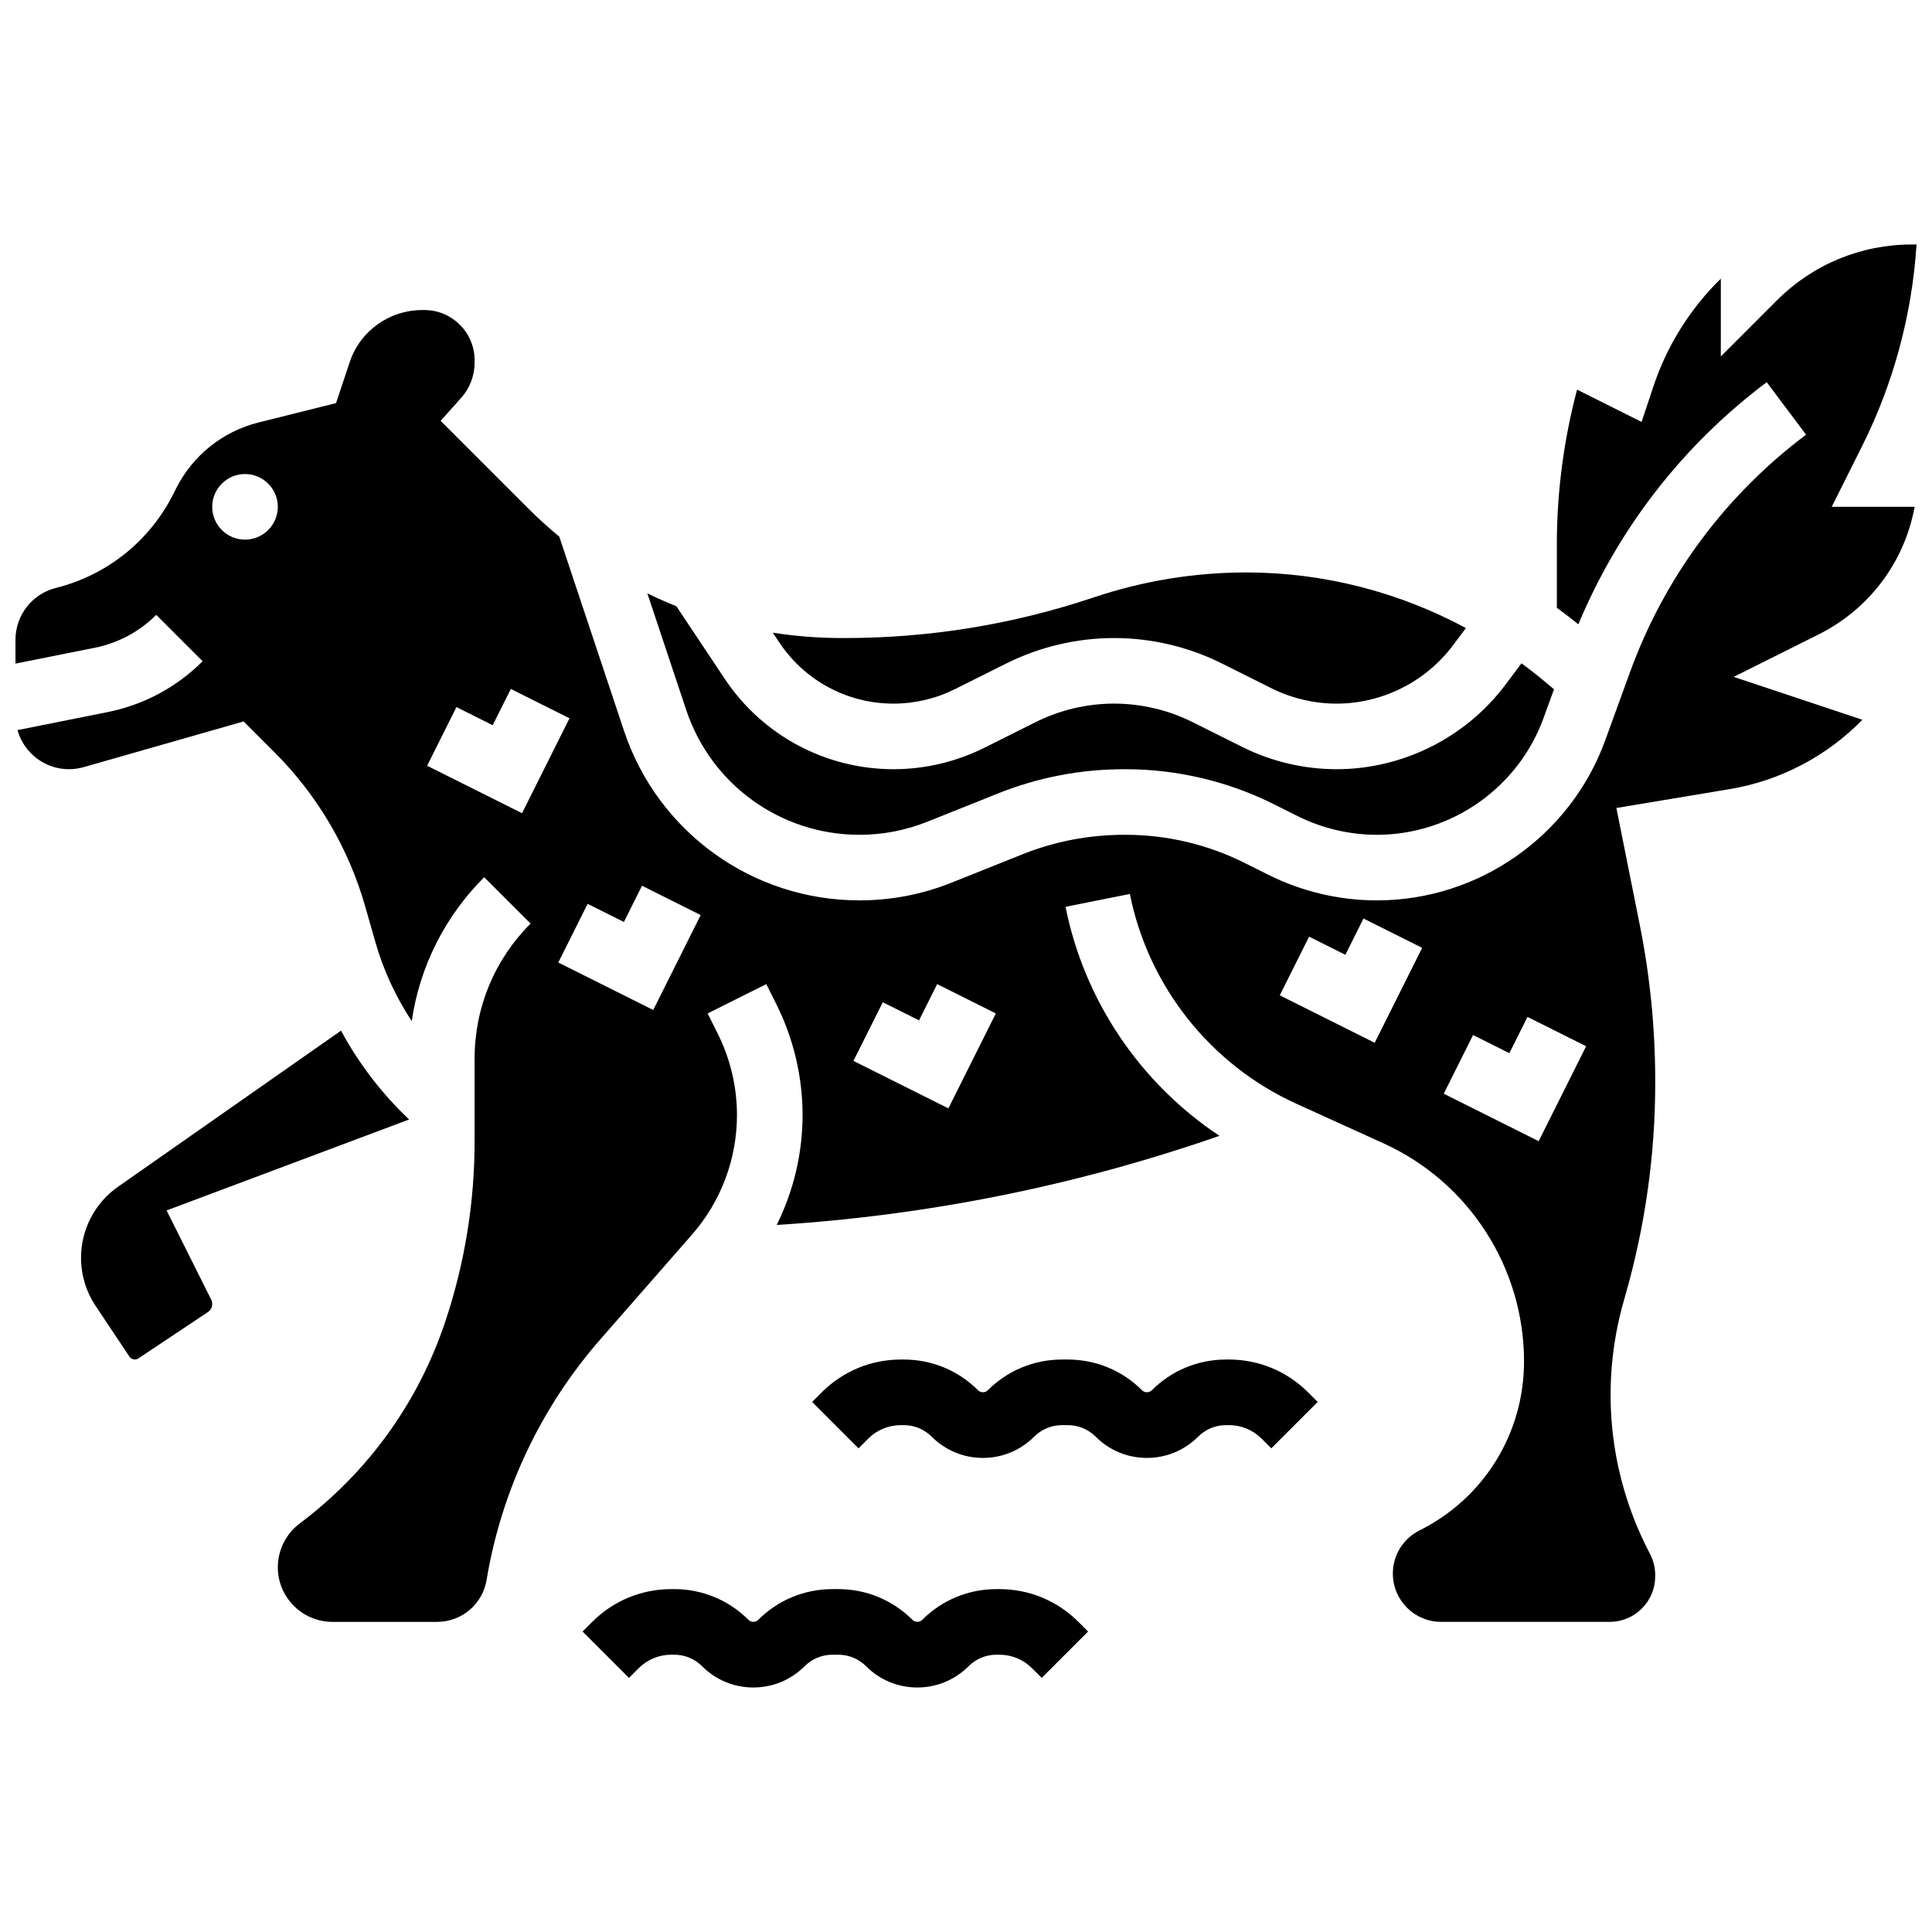 <?xml version="1.0" encoding="UTF-8"?>
<!-- Uploaded to: ICON Repo, www.iconrepo.com, Generator: ICON Repo Mixer Tools -->
<svg width="800px" height="800px" version="1.1" viewBox="144 144 512 512" xmlns="http://www.w3.org/2000/svg">
 <defs>
  <clipPath id="a">
   <path d="m148.09 208h503.81v366h-503.81z"/>
  </clipPath>
 </defs>
 <path d="m371.76 365.23c6.184 0 12.23-1.164 17.977-3.461l18.75-7.5c10.648-4.258 21.898-6.418 33.434-6.418h0.43c13.531 0 27.078 3.199 39.176 9.25l6.344 3.172c6.492 3.242 13.758 4.957 21.02 4.957 19.688 0 37.434-12.43 44.16-30.934l2.777-7.633-3.055-2.543c-1.809-1.508-3.676-2.941-5.562-4.336l-4.273 5.695c-10.504 14.008-27.23 22.367-44.738 22.367-8.637 0-17.285-2.043-25.008-5.906l-13.133-6.566c-6.426-3.211-13.621-4.91-20.809-4.91s-14.383 1.699-20.809 4.91l-13.586 6.793c-7.43 3.715-15.746 5.68-24.047 5.68-18.016 0-34.742-8.949-44.738-23.941l-12.824-19.242c-2.606-1.043-5.172-2.184-7.695-3.414l10.293 30.879c6.598 19.801 25.051 33.102 45.918 33.102z"/>
 <path d="m188.15 464.78 64.238-24.09v-0.043c-7.246-6.875-13.316-14.801-18.012-23.516l-59.102 41.371c-6.137 4.297-9.801 11.332-9.801 18.82 0 4.551 1.336 8.957 3.859 12.742l8.984 13.477c0.496 0.746 1.586 0.965 2.332 0.465l18.445-12.293c0.719-0.48 1.148-1.281 1.148-2.144 0-0.398-0.094-0.797-0.273-1.152z"/>
 <path d="m380.8 330.47c5.617 0 11.246-1.328 16.273-3.84l13.586-6.793c8.828-4.418 18.711-6.75 28.582-6.75s19.758 2.332 28.586 6.746l13.133 6.566c5.324 2.66 11.285 4.07 17.234 4.07 12.066 0 23.594-5.762 30.832-15.414l3.457-4.609c-17.789-9.586-37.805-14.742-58.211-14.742-13.656 0-27.199 2.203-40.246 6.555l-0.629 0.207c-21.145 7.047-43.164 10.621-65.449 10.621h-0.012-0.809c-6.199 0-12.32-0.484-18.328-1.418l1.73 2.594c6.762 10.152 18.078 16.207 30.27 16.207z"/>
 <g clip-path="url(#a)">
  <path d="m637.55 262.07c8.273-16.547 13.176-34.809 14.352-53.281h-1.215c-13.531 0-26.25 5.269-35.82 14.836l-14.832 14.84v-20.629c-8.066 7.906-14.238 17.695-17.828 28.465l-3.168 9.508-17.098-8.551c-3.562 13.422-5.363 27.227-5.363 41.16v16.652c1.938 1.406 3.836 2.871 5.703 4.379 10.621-25.457 27.758-47.539 49.918-64.16l10.43 13.906c-21.391 16.043-37.523 37.801-46.66 62.93l-6.586 18.109c-9.215 25.348-33.527 42.379-60.496 42.379-9.941 0-19.895-2.352-28.789-6.797l-6.344-3.172c-9.699-4.852-20.559-7.414-31.402-7.414h-0.43c-9.312 0-18.391 1.742-26.977 5.176l-18.754 7.5c-7.809 3.121-16.023 4.703-24.43 4.703-28.363 0-53.441-18.078-62.41-44.984l-17.141-51.414c-2.902-2.398-5.711-4.949-8.41-7.648l-23.027-23.031 5.461-6.125c2.281-2.559 3.539-5.856 3.539-9.285v-0.648c0-7.34-5.969-13.309-13.301-13.309h-0.543c-8.766 0-16.504 5.547-19.258 13.805l-3.621 10.859-20.539 5.133c-9.516 2.379-17.492 8.777-21.879 17.551l-0.652 1.301c-6.246 12.496-17.598 21.602-31.148 24.988-6.32 1.582-10.738 7.238-10.738 13.758v6.305l21.008-4.199c6.195-1.238 11.836-4.254 16.301-8.723l12.293 12.289c-6.902 6.902-15.613 11.566-25.188 13.48l-23.879 4.773c1.672 5.969 7.148 10.363 13.645 10.363 1.316 0 2.629-0.184 3.894-0.547l42.395-12.113 8.273 8.277c11.258 11.258 19.523 25.305 23.902 40.617l2.703 9.469c2.148 7.527 5.422 14.609 9.668 21.055 2.102-14.387 8.734-27.668 19.203-38.137l12.293 12.289c-9.566 9.566-14.836 22.289-14.836 35.82v21.848c0 16.266-2.606 32.336-7.75 47.762-7.156 21.461-20.504 39.98-38.602 53.555-3.629 2.723-5.797 7.055-5.797 11.59 0 7.988 6.5 14.484 14.488 14.484h27.703c6.539 0 12.066-4.684 13.141-11.133 3.945-23.676 14.387-45.738 30.191-63.797l24.246-27.711c7.68-8.777 11.91-20.031 11.91-31.695 0-7.434-1.758-14.879-5.082-21.523l-2.691-5.383 15.547-7.773 2.691 5.383c4.523 9.051 6.918 19.18 6.918 29.301 0 10.191-2.387 20.152-6.852 29.141 40.09-2.519 79.422-10.426 117.34-23.617-20.93-13.887-35.801-35.715-40.797-60.691l17.043-3.41c4.894 24.477 21.383 45.258 44.109 55.586l23.168 10.531c22.59 10.266 37.184 32.934 37.184 57.746 0 19.098-10.609 36.266-27.691 44.809-4.363 2.18-7.074 6.566-7.074 11.441 0 7.055 5.738 12.793 12.793 12.793h44.973c3.109-0.082 6.016-1.328 8.223-3.535 2.285-2.285 3.539-5.32 3.539-8.551v-0.25c0-1.969-0.441-3.832-1.312-5.547l-0.672-1.316c-10.387-20.441-12.637-43.836-6.34-65.883l0.426-1.496c5.258-18.402 7.918-37.332 7.902-56.262v-0.77c-0.012-13.73-1.379-27.523-4.074-40.988l-6.215-31.086 30.09-5.016c13.398-2.234 25.715-8.754 35.105-18.363l-34.109-11.371 22.445-11.215c13.574-6.785 22.844-19.312 25.504-33.848h-21.969zm-428.62 24.938c-4.801 0-8.691-3.891-8.691-8.691 0-4.801 3.891-8.691 8.691-8.691 4.801 0 8.691 3.891 8.691 8.691-0.004 4.801-3.894 8.691-8.691 8.691zm73.414 72.5-25.156-12.578 7.773-15.547 9.609 4.805 4.805-9.609 15.547 7.773zm34.766 52.148-25.156-12.578 7.773-15.547 9.609 4.805 4.805-9.609 15.547 7.773zm78.219 26.07-25.156-12.578 7.773-15.547 9.609 4.805 4.805-9.609 15.547 7.773zm112.98-17.379-25.156-12.578 7.773-15.547 9.609 4.805 4.805-9.609 15.547 7.773zm43.457 26.07-25.156-12.578 7.773-15.547 9.609 4.805 4.805-9.609 15.547 7.773z"/>
 </g>
 <path d="m408.83 565.13h-0.746c-7.445 0-14.445 2.898-19.707 8.164-0.672 0.672-1.879 0.668-2.547 0-5.266-5.266-12.266-8.164-19.711-8.164h-1.492c-7.445 0-14.445 2.898-19.707 8.164-0.672 0.672-1.879 0.668-2.547 0-5.266-5.266-12.266-8.164-19.711-8.164h-0.742c-7.926 0-15.375 3.086-20.98 8.691l-2.547 2.547 12.289 12.293 2.547-2.547c2.32-2.324 5.41-3.602 8.691-3.602h0.746c2.801 0 5.438 1.094 7.418 3.074 3.625 3.625 8.438 5.617 13.562 5.617s9.938-1.996 13.566-5.617c1.98-1.98 4.617-3.074 7.418-3.074h1.492c2.801 0 5.438 1.094 7.418 3.074 3.621 3.625 8.438 5.617 13.562 5.617s9.938-1.996 13.566-5.617c1.98-1.98 4.617-3.074 7.418-3.074h0.742c3.281 0 6.371 1.277 8.691 3.602l2.547 2.547 12.289-12.293-2.547-2.547c-5.606-5.606-13.055-8.691-20.98-8.691z"/>
 <path d="m469.67 504.29h-0.746c-7.445 0-14.445 2.898-19.707 8.164-0.672 0.672-1.879 0.668-2.547 0-5.266-5.266-12.266-8.164-19.711-8.164h-1.492c-7.445 0-14.445 2.898-19.707 8.164-0.672 0.672-1.879 0.668-2.547 0-5.266-5.266-12.266-8.164-19.711-8.164h-0.746c-7.926 0-15.375 3.086-20.98 8.691l-2.547 2.547 12.289 12.293 2.547-2.547c2.32-2.324 5.41-3.602 8.691-3.602h0.746c2.801 0 5.438 1.094 7.418 3.074 3.625 3.621 8.441 5.617 13.566 5.617s9.938-1.996 13.566-5.617c1.98-1.98 4.617-3.074 7.418-3.074h1.492c2.801 0 5.438 1.094 7.418 3.074 3.621 3.621 8.438 5.617 13.559 5.617 5.125 0 9.938-1.996 13.566-5.617 1.98-1.98 4.617-3.074 7.418-3.074h0.746c3.281 0 6.371 1.277 8.691 3.602l2.547 2.547 12.289-12.293-2.547-2.547c-5.606-5.606-13.059-8.691-20.98-8.691z"/>
</svg>